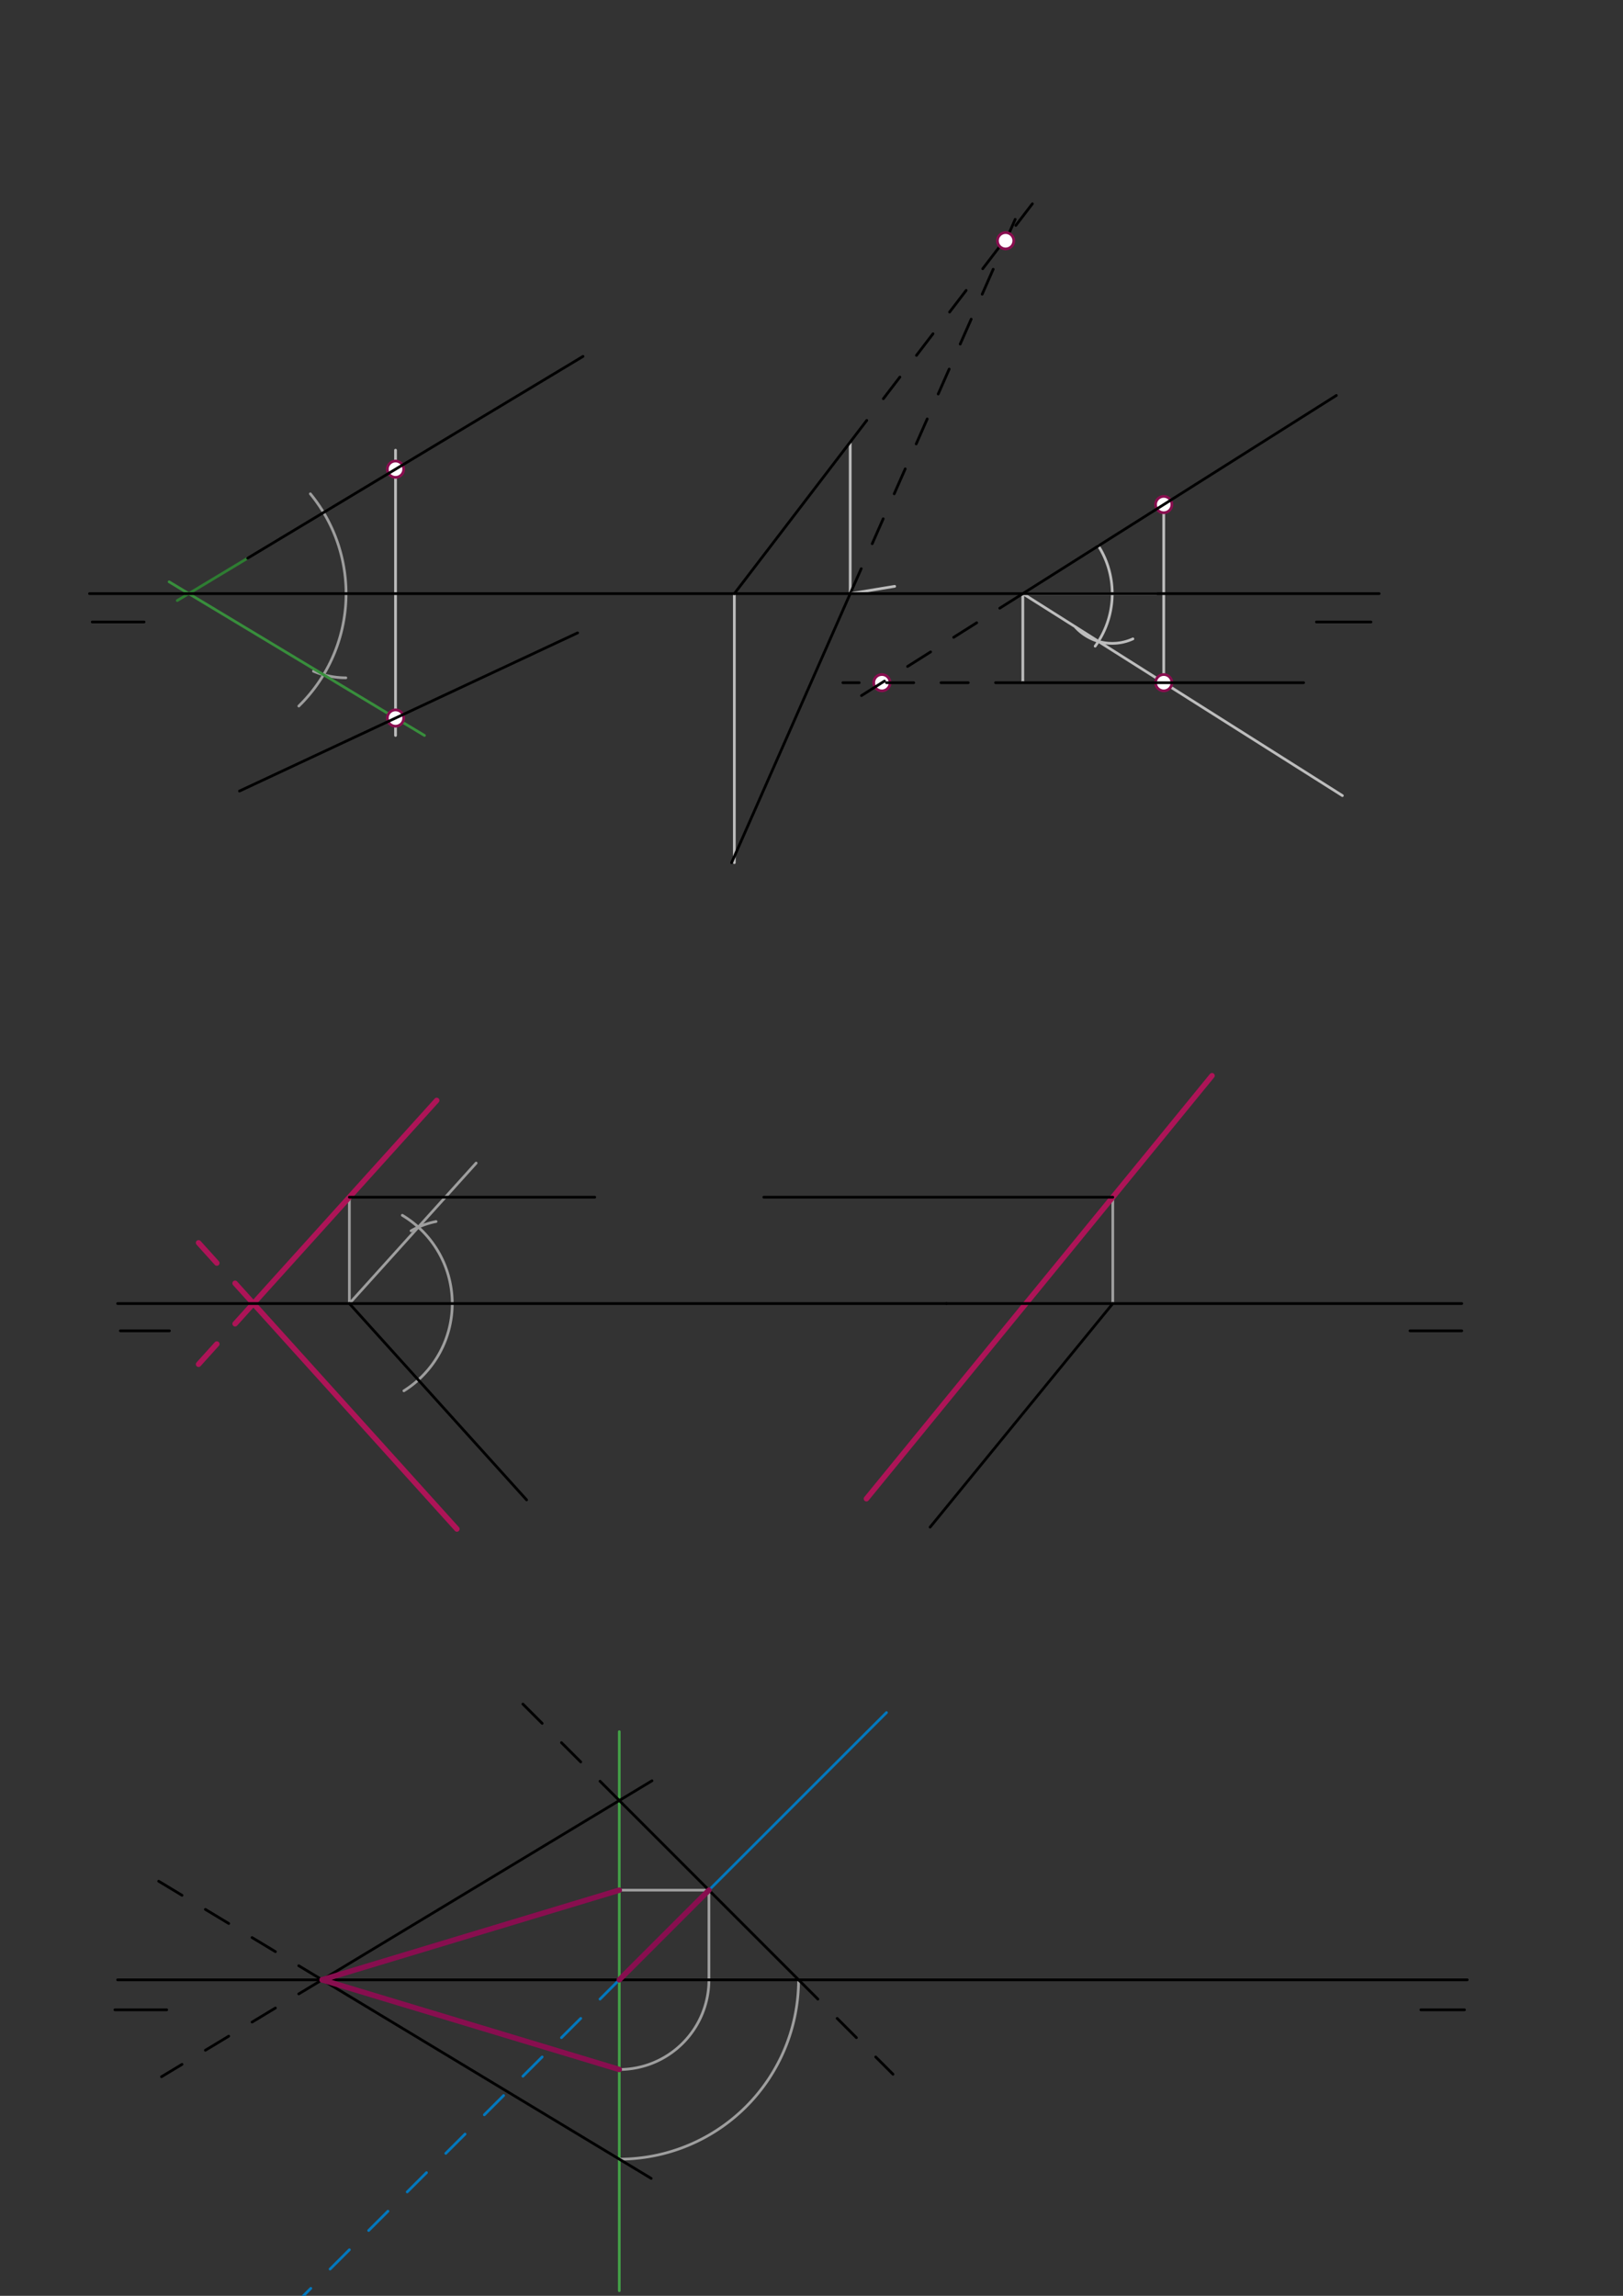 <svg xmlns="http://www.w3.org/2000/svg" class="svg--1it" height="100%" preserveAspectRatio="xMidYMid meet" viewBox="0 0 595.276 841.89" width="100%"><rect x="0" y="0" width="595.276" height="841.89" fill="#333333" stroke="none"/><defs><marker id="marker-arrow" markerHeight="16" markerUnits="userSpaceOnUse" markerWidth="24" orient="auto-start-reverse" refX="24" refY="4" viewBox="0 0 24 8"><path d="M 0 0 L 24 4 L 0 8 z" stroke="inherit"></path></marker></defs><g class="aux-layer--1FB"><g class="element--2qn"><line stroke="#9E9E9E" stroke-dasharray="none" stroke-linecap="round" stroke-width="1" x1="128.141" x2="128.141" y1="478.016" y2="439.016"></line></g><g class="element--2qn"><line stroke="#2E7D32" stroke-dasharray="none" stroke-linecap="round" stroke-width="1" x1="90.837" x2="65.021" y1="204.688" y2="220.219"></line></g><g class="element--2qn"><path d="M 113.837 181.087 A 57.701 57.701 0 0 1 109.603 258.911" fill="none" stroke="#9E9E9E" stroke-dasharray="none" stroke-linecap="round" stroke-width="1"></path></g><g class="element--2qn"><path d="M 114.968 246.147 A 30.871 30.871 0 0 0 126.849 248.559" fill="none" stroke="#9E9E9E" stroke-dasharray="none" stroke-linecap="round" stroke-width="1"></path></g><g class="element--2qn"><line stroke="#388E3C" stroke-dasharray="none" stroke-linecap="round" stroke-width="1" x1="118.672" x2="62.03" y1="247.434" y2="213.356"></line></g><g class="element--2qn"><line stroke="#388E3C" stroke-dasharray="none" stroke-linecap="round" stroke-width="1" x1="118.672" x2="155.681" y1="247.434" y2="269.699"></line></g><g class="element--2qn"><path d="M 148.141 510.016 A 37.736 37.736 0 0 0 147.556 445.657" fill="none" stroke="#9E9E9E" stroke-dasharray="none" stroke-linecap="round" stroke-width="1"></path></g><g class="element--2qn"><path d="M 150.774 451.342 A 30.652 30.652 0 0 1 159.929 447.946" fill="none" stroke="#9E9E9E" stroke-dasharray="none" stroke-linecap="round" stroke-width="1"></path></g><g class="element--2qn"><line stroke="#9E9E9E" stroke-dasharray="none" stroke-linecap="round" stroke-width="1" x1="128.141" x2="174.64" y1="478.016" y2="426.508"></line></g><g class="element--2qn"><line stroke="#BDBDBD" stroke-dasharray="none" stroke-linecap="round" stroke-width="1" x1="145.072" x2="145.072" y1="269.699" y2="165.087"></line></g><g class="element--2qn"><line stroke="#BDBDBD" stroke-dasharray="none" stroke-linecap="round" stroke-width="1" x1="269.337" x2="269.337" y1="217.688" y2="316.345"></line></g><g class="element--2qn"><line stroke="#BDBDBD" stroke-dasharray="none" stroke-linecap="round" stroke-width="1" x1="311.837" x2="311.837" y1="217.688" y2="162.105"></line></g><g class="element--2qn"><line stroke="#000000" stroke-dasharray="10" stroke-linecap="round" stroke-width="1" x1="311.837" x2="381.455" y1="162.105" y2="71.057"></line></g><g class="element--2qn"><line stroke="#000000" stroke-dasharray="10" stroke-linecap="round" stroke-width="1" x1="311.837" x2="376.352" y1="217.688" y2="71.353"></line></g><g class="element--2qn"><line stroke="#BDBDBD" stroke-dasharray="none" stroke-linecap="round" stroke-width="1" x1="375.141" x2="375.141" y1="217.688" y2="250.352"></line></g><g class="element--2qn"><path d="M 402.868 200.166 A 32.799 32.799 0 0 1 401.683 236.957" fill="none" stroke="#BDBDBD" stroke-dasharray="none" stroke-linecap="round" stroke-width="1"></path></g><g class="element--2qn"><path d="M 394.498 230.018 A 18.241 18.241 0 0 0 415.52 234.279" fill="none" stroke="#BDBDBD" stroke-dasharray="none" stroke-linecap="round" stroke-width="1"></path></g><g class="element--2qn"><line stroke="#BDBDBD" stroke-dasharray="none" stroke-linecap="round" stroke-width="1" x1="311.837" x2="328.141" y1="217.688" y2="215.016"></line></g><g class="element--2qn"><line stroke="#BDBDBD" stroke-dasharray="none" stroke-linecap="round" stroke-width="1" x1="424.141" x2="375.141" y1="217.688" y2="217.688"></line></g><g class="element--2qn"><line stroke="#BDBDBD" stroke-dasharray="none" stroke-linecap="round" stroke-width="1" x1="375.141" x2="492.353" y1="217.688" y2="291.757"></line></g><g class="element--2qn"><line stroke="#BDBDBD" stroke-dasharray="none" stroke-linecap="round" stroke-width="1" x1="426.83" x2="426.83" y1="250.352" y2="183.016"></line></g><g class="element--2qn"><line stroke="#AD1457" stroke-dasharray="none" stroke-linecap="round" stroke-width="2" x1="160.174" x2="92.816" y1="403.532" y2="478.144"></line></g><g class="element--2qn"><line stroke="#AD1457" stroke-dasharray="none" stroke-linecap="round" stroke-width="2" x1="92.932" x2="167.58" y1="478.016" y2="560.702"></line></g><g class="element--2qn"><line stroke="#AD1457" stroke-dasharray="10" stroke-linecap="round" stroke-width="2" x1="92.932" x2="66.685" y1="478.016" y2="507.09"></line></g><g class="element--2qn"><line stroke="#AD1457" stroke-dasharray="10" stroke-linecap="round" stroke-width="2" x1="92.932" x2="71.852" y1="478.016" y2="454.665"></line></g><g class="element--2qn"><line stroke="#9E9E9E" stroke-dasharray="none" stroke-linecap="round" stroke-width="1" x1="408.141" x2="408.141" y1="478.016" y2="439.016"></line></g><g class="element--2qn"><line stroke="#AD1457" stroke-dasharray="none" stroke-linecap="round" stroke-width="2" x1="444.542" x2="317.784" y1="394.465" y2="549.602"></line></g><g class="element--2qn"><line stroke="#43A047" stroke-dasharray="none" stroke-linecap="round" stroke-width="1" x1="227.141" x2="227.141" y1="635.016" y2="840.016"></line></g><g class="element--2qn"><path d="M 227.141 791.776 A 65.76 65.76 0 0 0 292.901 726.016" fill="none" stroke="#9E9E9E" stroke-dasharray="none" stroke-linecap="round" stroke-width="1"></path></g><g class="element--2qn"><line stroke="#9E9E9E" stroke-dasharray="none" stroke-linecap="round" stroke-width="1" x1="260.021" x2="227.141" y1="693.135" y2="693.135"></line></g><g class="element--2qn"><line stroke="#9E9E9E" stroke-dasharray="none" stroke-linecap="round" stroke-width="1" x1="260.021" x2="260.021" y1="693.135" y2="726.016"></line></g><g class="element--2qn"><path d="M 260.021 726.016 A 32.88 32.88 0 0 1 227.141 758.896" fill="none" stroke="#9E9E9E" stroke-dasharray="none" stroke-linecap="round" stroke-width="1"></path></g><g class="element--2qn"><circle cx="145.072" cy="263.316" r="3" stroke="#880E4F" stroke-width="1" fill="#ffffff"></circle>}</g><g class="element--2qn"><circle cx="145.072" cy="172.059" r="3" stroke="#880E4F" stroke-width="1" fill="#ffffff"></circle>}</g><g class="element--2qn"><circle cx="368.837" cy="88.287" r="3" stroke="#880E4F" stroke-width="1" fill="#ffffff"></circle>}</g><g class="element--2qn"><circle cx="323.451" cy="250.352" r="3" stroke="#880E4F" stroke-width="1" fill="#ffffff"></circle>}</g><g class="element--2qn"><circle cx="426.83" cy="250.352" r="3" stroke="#880E4F" stroke-width="1" fill="#ffffff"></circle>}</g><g class="element--2qn"><circle cx="426.83" cy="185.023" r="3" stroke="#880E4F" stroke-width="1" fill="#ffffff"></circle>}</g></g><g class="main-layer--3Vd"><g class="element--2qn"><line stroke="#000000" stroke-dasharray="none" stroke-linecap="round" stroke-width="1" x1="32.837" x2="505.837" y1="217.688" y2="217.688"></line></g><g class="element--2qn"><line stroke="#000000" stroke-dasharray="none" stroke-linecap="round" stroke-width="1" x1="90.837" x2="213.837" y1="204.688" y2="130.688"></line></g><g class="element--2qn"><line stroke="#000000" stroke-dasharray="none" stroke-linecap="round" stroke-width="1" x1="33.837" x2="52.837" y1="228.087" y2="228.087"></line></g><g class="element--2qn"><line stroke="#000000" stroke-dasharray="none" stroke-linecap="round" stroke-width="1" x1="482.837" x2="502.837" y1="228.087" y2="228.087"></line></g><g class="element--2qn"><line stroke="#000000" stroke-dasharray="none" stroke-linecap="round" stroke-width="1" x1="87.837" x2="211.837" y1="290.087" y2="232.087"></line></g><g class="element--2qn"><line stroke="#000000" stroke-dasharray="none" stroke-linecap="round" stroke-width="1" x1="269.337" x2="311.837" y1="217.688" y2="162.105"></line></g><g class="element--2qn"><line stroke="#000000" stroke-dasharray="none" stroke-linecap="round" stroke-width="1" x1="311.837" x2="268.342" y1="217.688" y2="316.345"></line></g><g class="element--2qn"><line stroke="#000000" stroke-dasharray="none" stroke-linecap="round" stroke-width="1" x1="375.141" x2="490.141" y1="217.688" y2="145.016"></line></g><g class="element--2qn"><line stroke="#000000" stroke-dasharray="none" stroke-linecap="round" stroke-width="1" x1="375.141" x2="478.141" y1="250.352" y2="250.352"></line></g><g class="element--2qn"><line stroke="#000000" stroke-dasharray="none" stroke-linecap="round" stroke-width="1" x1="43.141" x2="347.141" y1="478.016" y2="478.016"></line></g><g class="element--2qn"><line stroke="#000000" stroke-dasharray="none" stroke-linecap="round" stroke-width="1" x1="44.141" x2="62.141" y1="488.016" y2="488.016"></line></g><g class="element--2qn"><line stroke="#000000" stroke-dasharray="none" stroke-linecap="round" stroke-width="1" x1="128.141" x2="193.141" y1="478.016" y2="550.016"></line></g><g class="element--2qn"><line stroke="#000000" stroke-dasharray="none" stroke-linecap="round" stroke-width="1" x1="128.141" x2="218.141" y1="439.016" y2="439.016"></line></g><g class="element--2qn"><line stroke="#000000" stroke-dasharray="none" stroke-linecap="round" stroke-width="1" x1="347.141" x2="536.141" y1="478.016" y2="478.016"></line></g><g class="element--2qn"><line stroke="#000000" stroke-dasharray="none" stroke-linecap="round" stroke-width="1" x1="517.141" x2="536.141" y1="488.016" y2="488.016"></line></g><g class="element--2qn"><line stroke="#000000" stroke-dasharray="none" stroke-linecap="round" stroke-width="1" x1="280.141" x2="408.141" y1="439.016" y2="439.016"></line></g><g class="element--2qn"><line stroke="#000000" stroke-dasharray="none" stroke-linecap="round" stroke-width="1" x1="408.141" x2="341.141" y1="478.016" y2="560.016"></line></g><g class="element--2qn"><line stroke="#000000" stroke-dasharray="none" stroke-linecap="round" stroke-width="1" x1="43.141" x2="538.141" y1="726.016" y2="726.016"></line></g><g class="element--2qn"><line stroke="#000000" stroke-dasharray="none" stroke-linecap="round" stroke-width="1" x1="42.141" x2="61.141" y1="737.016" y2="737.016"></line></g><g class="element--2qn"><line stroke="#000000" stroke-dasharray="none" stroke-linecap="round" stroke-width="1" x1="521.141" x2="537.141" y1="737.016" y2="737.016"></line></g><g class="element--2qn"><line stroke="#000000" stroke-dasharray="none" stroke-linecap="round" stroke-width="1" x1="118.141" x2="239.141" y1="726.016" y2="653.016"></line></g><g class="element--2qn"><line stroke="#000000" stroke-dasharray="none" stroke-linecap="round" stroke-width="1" x1="118.141" x2="238.838" y1="726.016" y2="798.833"></line></g><g class="element--2qn"><line stroke="#000000" stroke-dasharray="10" stroke-linecap="round" stroke-width="1" x1="118.141" x2="59.24" y1="726.016" y2="761.551"></line></g><g class="element--2qn"><line stroke="#000000" stroke-dasharray="10" stroke-linecap="round" stroke-width="1" x1="118.141" x2="56.041" y1="726.016" y2="688.551"></line></g><g class="element--2qn"><line stroke="#000000" stroke-dasharray="10" stroke-linecap="round" stroke-width="1" x1="375.141" x2="309.141" y1="250.352" y2="250.352"></line></g><g class="element--2qn"><line stroke="#000000" stroke-dasharray="10" stroke-linecap="round" stroke-width="1" x1="375.141" x2="307.54" y1="217.688" y2="260.406"></line></g><g class="element--2qn"><line stroke="#000000" stroke-dasharray="none" stroke-linecap="round" stroke-width="1" x1="292.901" x2="227.141" y1="726.016" y2="660.255"></line></g><g class="element--2qn"><line stroke="#000000" stroke-dasharray="10" stroke-linecap="round" stroke-width="1" x1="292.901" x2="327.521" y1="726.016" y2="760.635"></line></g><g class="element--2qn"><line stroke="#000000" stroke-dasharray="10" stroke-linecap="round" stroke-width="1" x1="227.141" x2="190.521" y1="660.255" y2="623.635"></line></g><g class="element--2qn"><line stroke="#0277BD" stroke-dasharray="none" stroke-linecap="round" stroke-width="1" x1="227.141" x2="325.141" y1="726.016" y2="628.016"></line></g><g class="element--2qn"><line stroke="#0277BD" stroke-dasharray="10" stroke-linecap="round" stroke-width="1" x1="227.141" x2="100.641" y1="726.016" y2="852.516"></line></g><g class="element--2qn"><line stroke="#880E4F" stroke-dasharray="none" stroke-linecap="round" stroke-width="2" x1="118.141" x2="227.141" y1="726.016" y2="693.135"></line></g><g class="element--2qn"><line stroke="#880E4F" stroke-dasharray="none" stroke-linecap="round" stroke-width="2" x1="118.141" x2="227.141" y1="726.016" y2="758.896"></line></g><g class="element--2qn"><line stroke="#880E4F" stroke-dasharray="none" stroke-linecap="round" stroke-width="2" x1="227.141" x2="260.021" y1="726.016" y2="693.135"></line></g></g><g class="snaps-layer--2PT"></g><g class="temp-layer--rAP"></g></svg>